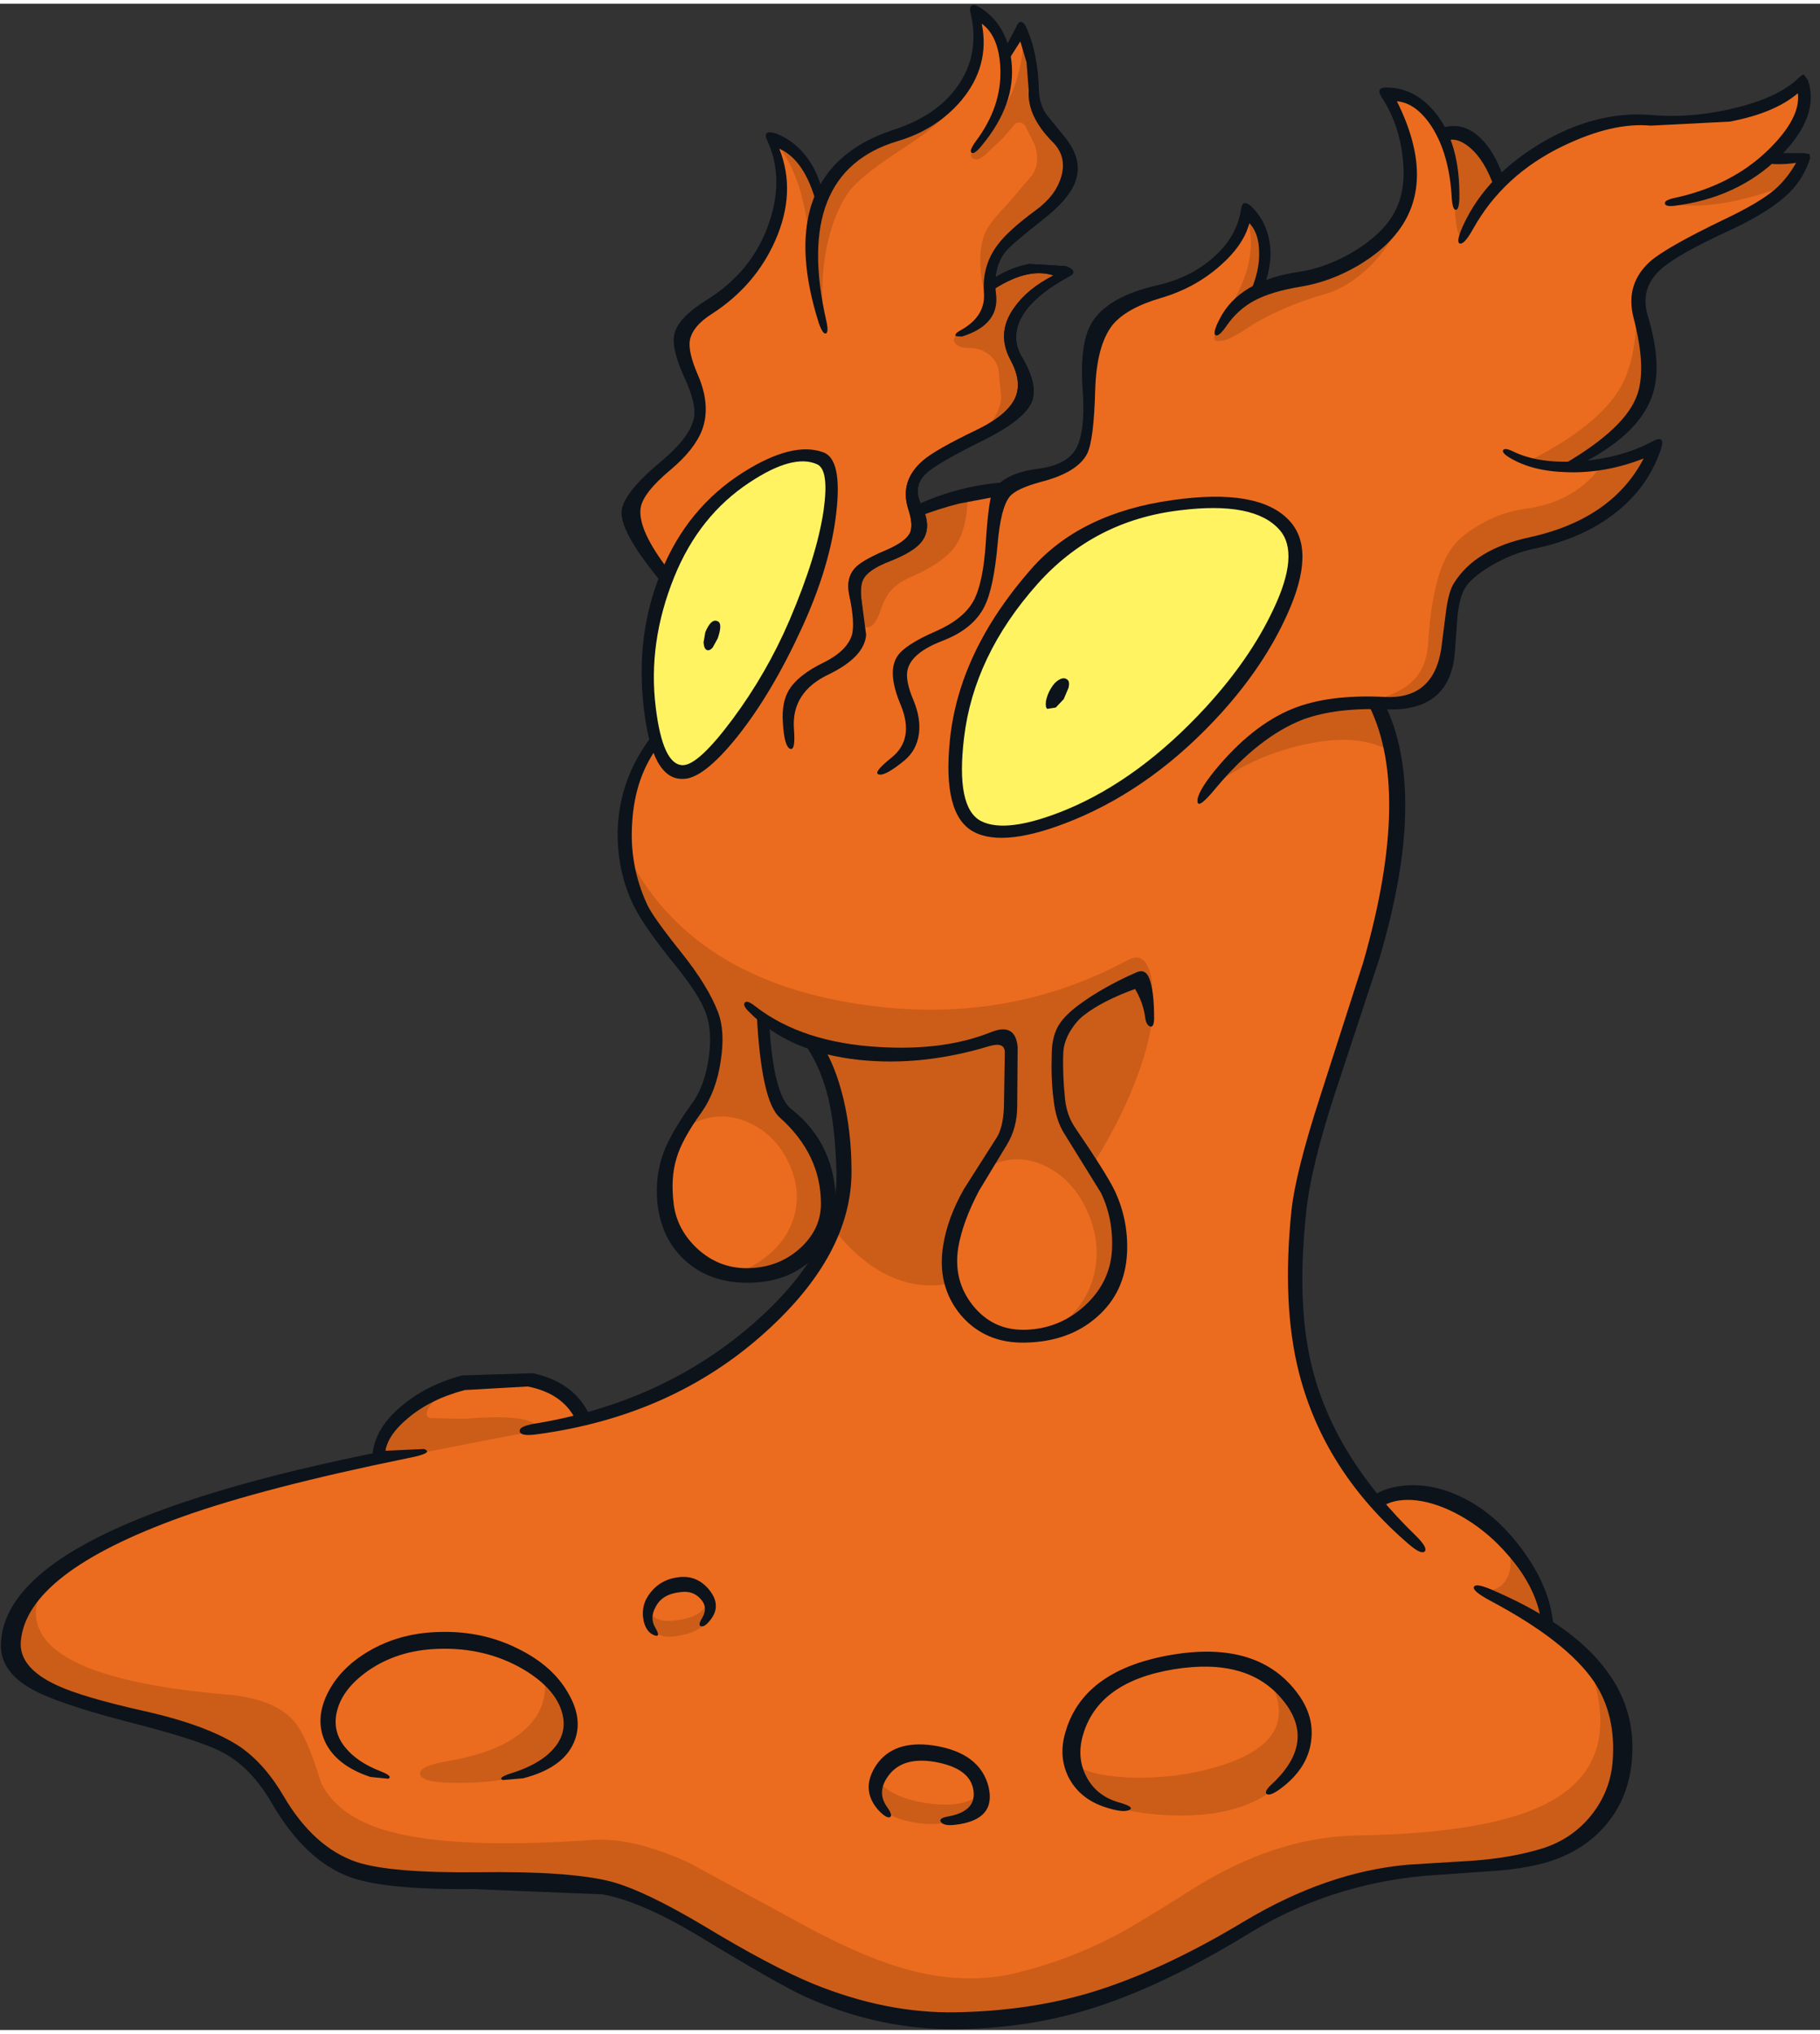 <?xml version='1.0' encoding='utf-8'?>
<svg xmlns="http://www.w3.org/2000/svg" version="1.1" width="205px" height="229px" viewBox="-0.1 -0.1 205.4 228.6"><rect x="-0.1" y="-0.1" width="205.4" height="228.6" fill="#333333" stroke="none"/><g><path fill="#ec6c1f" d="M203.45 8.9 Q203.9 10.6 203.2 12.8 202.3 15.55 199.95 17.1 L203.45 17.4 Q202.1 20.9 197.45 23.6 197.4 23.6 188.35 27.95 185.05 29.5 184.75 32.4 184.55 33.95 185.55 37.0 187.2 42.1 184.85 45.75 183.05 48.55 177.55 52.0 181.0 52.35 186.6 50.2 185.3 54.5 180.4 57.55 176.3 60.1 171.0 61.15 166.55 62.05 164.85 65.25 163.55 67.65 163.45 72.4 163.35 76.15 160.8 77.75 158.6 79.15 155.15 78.65 159.6 86.9 156.4 101.7 155.15 107.3 148.8 125.85 145.0 137.1 146.3 148.1 147.7 159.95 154.9 168.95 159.0 166.15 166.05 170.45 173.55 175.0 174.5 182.85 184.1 189.85 182.85 198.55 181.7 206.35 174.25 208.85 171.85 209.65 167.9 209.85 L160.45 210.25 Q150.1 211.1 140.65 216.8 130.8 222.7 122.5 225.15 115.65 227.2 107.8 227.35 97.55 227.55 86.15 221.5 75.25 214.75 71.6 213.35 66.0 211.2 55.35 211.4 44.1 211.65 40.15 210.45 35.5 209.0 32.6 204.75 L28.0 198.05 Q26.35 196.45 21.5 195.05 L12.35 192.65 Q0.75 189.5 1.15 184.6 1.75 177.55 15.3 171.85 25.2 167.7 42.75 164.0 42.8 161.25 45.75 158.75 48.55 156.4 52.55 155.35 56.75 154.25 60.15 155.2 63.95 156.2 65.45 159.55 84.7 153.75 91.75 142.0 98.65 130.45 91.75 116.9 89.25 116.3 85.95 114.4 86.15 119.85 87.35 122.9 88.05 124.75 89.4 125.95 90.6 127.1 91.7 129.05 93.1 131.55 93.4 134.0 93.8 137.1 91.8 139.75 89.5 142.9 84.9 143.4 80.5 143.9 77.65 140.85 75.4 138.45 75.05 135.5 74.7 132.85 75.0 131.1 75.4 128.75 77.1 126.45 80.35 121.85 80.65 117.5 80.75 115.15 79.95 113.0 79.0 110.45 76.6 107.7 73.45 104.0 72.4 102.0 70.7 98.65 70.45 93.7 70.3 90.9 71.65 87.05 73.25 82.5 75.7 81.1 73.85 74.55 76.25 65.9 71.0 60.1 70.95 57.8 70.8 55.3 75.6 51.6 78.9 49.15 78.95 46.25 79.05 44.2 77.35 40.9 76.0 38.15 77.75 35.95 78.4 35.1 83.35 31.1 86.9 28.25 87.8 23.6 88.6 19.35 87.05 15.05 91.15 16.7 92.55 21.8 93.8 19.0 96.1 17.3 98.2 15.75 102.85 13.95 107.5 12.15 109.3 8.55 110.85 5.35 110.1 1.0 111.85 1.6 113.35 5.55 L115.35 2.95 Q116.65 6.0 116.65 9.1 116.65 10.95 117.5 12.65 118.05 13.65 119.35 15.25 121.3 17.6 120.25 20.05 119.3 22.25 115.8 24.75 113.9 26.1 112.8 27.7 111.35 29.75 111.7 31.65 115.8 28.85 119.9 30.35 116.1 32.25 114.65 34.9 113.35 37.25 114.3 39.05 L115.3 41.4 115.5 44.0 Q115.45 45.35 112.35 47.4 L106.1 50.9 Q103.3 52.35 102.85 54.15 102.55 55.25 103.2 57.2 105.9 56.05 108.5 55.4 L113.0 54.8 Q113.45 54.2 114.8 53.75 L118.8 52.75 Q121.2 52.25 122.25 49.6 123.0 47.65 122.9 44.8 122.7 38.2 124.3 35.85 125.25 34.45 128.2 33.25 L133.15 31.55 Q135.35 30.85 137.4 28.8 139.55 26.6 140.8 23.55 142.1 24.75 142.55 27.25 143.0 29.9 142.0 32.3 L144.8 31.45 147.7 30.8 Q149.75 30.35 154.5 27.55 158.25 25.35 158.8 20.5 159.3 15.7 156.45 10.1 158.35 9.8 159.95 11.0 161.3 12.0 163.0 14.5 166.5 13.8 169.25 19.9 174.25 15.45 179.5 13.95 183.4 12.8 188.45 13.1 192.45 13.35 196.55 12.1 200.2 11.0 203.45 8.9"/><path fill="#fff362" d="M92.3 51.2 Q96.3 52.85 90.55 68.2 88.15 74.7 83.25 81.15 78.4 87.5 76.6 86.65 73.95 85.35 73.1 79.55 72.0 72.15 75.95 62.65 78.2 57.35 83.85 53.55 89.25 49.95 92.3 51.2"/><path fill="#fff362" d="M121.35 91.0 Q112.8 94.9 109.15 91.95 108.25 91.2 107.85 88.5 107.35 85.4 108.05 81.6 109.85 71.15 118.95 62.3 124.65 56.75 134.05 56.0 142.55 55.35 145.1 58.3 147.85 61.45 144.3 68.5 141.4 74.25 135.5 80.65 129.4 87.3 121.35 91.0"/><path fill="#cc5d18" d="M21.45 194.75 L12.4 192.45 Q1.2 189.55 1.6 184.6 1.9 181.55 4.65 178.6 0.1 188.45 25.45 190.65 31.55 191.15 33.6 194.35 34.8 196.2 36.15 200.65 38.1 204.5 43.7 206.05 51.15 208.15 66.8 207.05 71.4 206.75 77.7 209.65 L89.3 215.95 Q96.65 220.05 101.7 221.5 108.75 223.6 115.05 221.95 120.9 220.45 126.15 217.65 128.05 216.65 134.4 212.65 143.8 206.7 153.05 206.55 168.75 206.3 175.15 202.55 183.15 197.95 179.2 187.2 184.9 193.55 182.5 200.4 180.35 206.5 174.05 208.65 171.65 209.45 167.75 209.7 L160.35 210.15 Q150.1 211.1 140.65 216.8 130.9 222.65 122.5 225.05 115.85 226.95 107.8 227.15 97.55 227.35 86.15 221.4 75.25 214.75 71.6 213.35 66.0 211.2 55.35 211.3 44.1 211.4 40.15 210.2 35.5 208.8 32.7 204.65 L28.2 198.05 Q26.3 196.25 21.45 194.75"/><path fill="#cc5d18" d="M169.5 172.9 Q170.6 173.4 172.35 176.6 174.4 180.25 174.4 183.25 173.95 182.55 171.8 181.5 168.7 180.0 166.8 178.75 169.05 179.35 170.0 177.45 170.95 175.55 169.5 172.9"/><path fill="#cc5d18" d="M61.25 188.05 Q63.95 190.8 64.15 193.55 64.4 196.35 61.8 198.25 58.25 200.85 50.65 200.6 47.45 200.55 47.3 199.6 47.2 198.7 50.5 198.15 56.55 197.1 59.3 194.45 62.0 191.9 61.25 188.05"/><path fill="#cc5d18" d="M143.2 189.1 Q146.8 191.5 147.05 194.95 147.3 198.4 144.0 201.1 139.4 204.9 130.55 204.2 121.45 203.45 121.0 198.4 122.6 199.75 127.1 200.0 131.65 200.2 135.95 199.15 147.15 196.4 143.2 189.1"/><path fill="#cc5d18" d="M49.6 156.8 Q47.35 158.95 48.4 159.45 L52.3 159.55 Q60.25 158.85 60.8 160.8 L48.2 163.25 42.65 164.3 Q42.65 161.65 45.4 159.2 47.7 157.15 49.6 156.8"/><path fill="#cc5d18" d="M73.05 180.9 Q73.55 182.7 76.45 182.25 79.35 181.8 79.7 180.15 80.1 181.65 79.55 182.5 78.8 183.65 76.35 184.05 74.45 184.4 73.5 183.35 72.65 182.35 73.05 180.9"/><path fill="#cc5d18" d="M98.7 199.75 Q99.65 202.05 104.15 202.85 108.6 203.6 110.65 201.8 110.75 203.8 107.95 204.75 105.15 205.75 101.8 204.8 99.7 204.2 99.1 202.9 98.7 202.1 98.7 199.75"/><path fill="#cc5d18" d="M72.0 101.3 Q70.5 97.9 70.3 95.1 77.1 109.35 95.6 112.55 112.75 115.55 127.15 107.8 128.75 106.95 129.45 108.55 129.95 109.6 129.95 111.2 128.85 109.8 127.6 110.3 L125.2 111.35 Q123.25 112.3 122.15 113.3 119.4 115.9 119.4 118.65 L119.6 123.05 Q119.9 125.55 120.9 127.1 L124.05 132.1 Q126.1 135.75 126.25 137.95 126.6 142.8 124.45 145.7 122.5 148.4 118.2 149.85 122.3 147.45 123.35 143.35 124.25 139.7 122.55 136.0 120.9 132.45 117.8 131.0 114.4 129.4 111.05 131.3 113.5 127.95 113.7 125.85 L113.95 122.2 114.05 118.9 113.8 117.1 Q113.35 116.25 111.95 116.65 105.95 118.45 100.4 118.5 91.85 118.5 85.95 114.3 L86.75 120.35 Q87.45 124.2 88.85 125.2 90.55 126.5 91.85 128.95 93.25 131.65 93.3 134.35 93.45 139.05 90.0 141.55 86.9 143.75 82.7 143.3 87.75 141.3 89.25 137.5 90.55 134.15 88.9 130.65 87.3 127.3 84.1 126.0 80.6 124.6 77.25 126.7 79.4 123.3 80.25 120.0 81.05 116.95 80.55 114.95 80.05 113.05 78.6 110.7 77.1 108.25 75.3 106.45 73.5 104.65 72.0 101.3"/><path fill="#cc5d18" d="M111.05 116.9 Q112.3 116.35 113.1 116.7 114.05 117.15 114.05 118.9 L114.1 124.45 Q113.9 127.45 112.45 129.35 109.9 132.75 108.5 136.0 106.35 140.9 107.35 144.25 99.95 145.75 93.9 138.05 95.45 133.9 95.0 128.0 94.5 121.4 91.55 117.05 95.3 118.65 102.0 118.4 108.15 118.25 111.05 116.9"/><path fill="#cc5d18" d="M129.95 114.3 Q129.6 117.55 127.85 121.95 126.05 126.45 123.3 130.75 119.65 126.3 119.4 122.75 118.85 115.65 121.5 113.7 124.6 111.45 128.25 110.1 129.5 112.4 129.95 114.3"/><path fill="#cc5d18" d="M136.05 88.7 Q141.3 81.35 146.5 79.55 148.7 78.75 155.2 78.75 L157.2 84.45 Q153.4 82.05 147.0 83.5 140.9 84.85 136.05 88.7"/><path fill="#cc5d18" d="M188.2 22.4 Q191.5 22.05 195.1 20.25 197.85 18.85 199.75 17.2 L203.6 17.3 Q203.15 18.65 201.85 20.3 193.3 23.5 188.2 22.4"/><path fill="#cc5d18" d="M107.6 61.25 Q106.25 63.05 102.65 64.6 101.2 65.25 100.5 66.05 99.8 66.8 99.3 68.3 98.6 70.35 97.7 70.25 96.9 70.15 96.4 68.4 95.55 65.4 96.9 63.85 97.95 62.65 101.15 61.7 103.15 61.1 103.6 59.75 103.85 58.9 103.5 57.2 L106.15 56.2 109.1 55.35 Q109.1 59.25 107.6 61.25"/><path fill="#cc5d18" d="M184.6 32.8 Q185.55 35.4 185.95 38.05 186.4 40.75 186.05 42.4 184.8 47.95 176.7 52.3 L174.75 52.05 172.5 51.45 Q180.3 47.5 182.8 43.15 184.8 39.65 184.6 32.8"/><path fill="#cc5d18" d="M186.5 50.05 Q185.65 52.95 183.25 55.35 L179.4 58.35 Q178.3 59.05 173.6 60.5 168.7 62.05 167.3 62.8 165.3 63.9 164.45 66.45 163.75 68.5 163.65 71.85 163.55 75.9 160.7 77.6 158.25 79.15 154.15 78.65 157.35 78.0 159.0 76.6 160.85 75.05 161.05 72.25 161.5 65.0 163.35 61.9 164.35 60.15 166.75 58.75 169.25 57.25 172.2 56.85 177.75 56.1 180.8 51.8 183.25 51.55 186.5 50.05"/><path fill="#cc5d18" d="M162.9 14.7 Q164.85 14.15 166.8 16.1 168.6 17.95 169.05 20.45 167.7 21.9 165.3 25.7 164.7 26.7 164.35 25.35 164.1 24.25 164.1 22.5 164.1 19.05 162.9 14.7"/><path fill="#cc5d18" d="M111.6 31.55 Q113.35 30.45 115.7 30.05 L120.0 30.15 Q115.5 32.95 114.45 35.5 113.6 37.65 115.05 40.8 116.1 43.15 114.55 45.45 113.1 47.5 110.55 48.25 112.65 46.65 112.9 44.35 L112.6 41.35 Q112.5 40.35 111.6 39.55 110.65 38.75 109.35 38.75 108.05 38.75 107.65 38.15 107.25 37.55 108.35 37.15 112.25 35.65 111.6 31.55"/><path fill="#cc5d18" d="M137.15 36.95 L138.55 34.35 Q142.15 28.7 140.6 23.9 142.25 24.65 142.55 27.4 142.9 30.0 141.8 32.2 143.3 31.5 148.35 30.45 150.95 29.9 153.8 27.75 156.4 25.8 158.5 23.1 157.05 27.25 154.05 29.95 151.8 32.0 149.3 32.7 144.25 34.15 140.5 36.6 138.6 37.9 137.55 37.95 136.55 38.05 137.15 36.95"/><path fill="#cc5d18" d="M114.0 10.15 Q115.45 6.85 115.4 3.1 116.4 5.05 116.65 9.3 L116.6 11.05 Q116.6 11.8 117.2 12.65 L119.3 15.25 Q120.75 17.15 120.9 18.6 121.1 20.1 119.05 22.05 L114.7 25.6 Q112.65 27.25 111.95 29.45 111.6 30.6 111.4 33.55 110.65 31.65 110.55 29.65 110.4 27.4 111.05 25.8 111.55 24.6 113.6 22.5 L116.45 19.15 Q117.3 17.75 116.7 15.9 L115.7 13.85 Q115.45 13.35 115.0 13.3 114.6 13.25 114.3 13.65 L113.1 15.05 111.4 16.65 Q110.4 17.7 109.8 17.4 109.15 17.15 109.8 16.35 112.65 13.2 114.0 10.15"/><path fill="#cc5d18" d="M108.25 10.6 Q106.5 13.2 102.15 16.0 97.45 19.05 96.0 20.75 94.3 22.8 93.35 26.7 92.3 31.3 92.95 36.4 91.25 31.85 91.5 26.95 91.75 22.35 93.6 19.7 96.1 16.15 101.25 14.5 102.85 14.0 104.6 13.1 107.05 11.9 108.25 10.6"/><path fill="#cc5d18" d="M87.75 15.9 Q89.05 16.15 90.4 17.5 92.1 19.25 92.65 21.8 91.85 23.45 91.45 27.85 90.95 23.5 90.2 20.95 89.3 18.0 87.75 15.9"/><path fill="#0d131a" d="M179.8 189.2 Q176.7 184.65 168.15 180.1 166.0 178.95 166.25 178.5 166.45 178.0 168.65 179.0 178.05 183.1 181.7 188.65 184.7 193.1 184.0 198.7 183.55 202.35 181.35 205.1 179.1 207.9 175.45 209.25 172.75 210.25 168.55 210.55 L160.7 211.1 Q149.9 212.1 140.95 217.55 131.0 223.65 122.85 226.15 115.7 228.35 107.75 228.4 99.2 228.5 90.9 224.8 87.8 223.4 78.6 217.8 72.25 214.0 67.95 213.2 L53.35 212.6 Q43.4 212.7 39.4 211.25 34.35 209.4 30.6 202.95 28.25 198.9 25.15 197.25 22.65 195.85 14.6 193.8 6.45 191.7 3.5 190.05 -0.1 188.05 0.0 184.95 0.45 171.65 43.4 163.15 L47.75 162.95 Q49.0 163.4 45.85 164.0 29.7 167.3 20.45 170.6 2.9 176.9 2.25 184.65 2.0 187.6 6.3 189.6 9.2 190.95 16.1 192.5 23.3 194.1 27.0 196.55 29.8 198.5 31.9 202.1 35.3 207.9 40.15 209.55 43.95 210.8 53.8 210.7 64.15 210.55 68.85 211.75 72.6 212.75 79.25 216.7 86.85 221.3 91.7 223.3 99.95 226.65 107.8 226.5 115.8 226.35 122.55 224.4 130.75 222.0 140.3 216.25 149.65 210.65 158.8 209.85 L166.1 209.4 Q170.35 209.1 173.85 208.05 177.3 207.0 179.5 204.25 181.65 201.55 181.9 198.15 182.3 192.95 179.8 189.2"/><path fill="#0d131a" d="M164.25 168.1 Q168.55 169.95 171.8 174.45 175.2 179.1 175.25 183.8 175.25 184.05 174.6 183.45 L173.85 182.45 Q173.3 178.65 170.25 175.1 167.55 171.9 164.0 170.1 161.5 168.85 159.25 168.7 157.1 168.6 155.8 169.5 155.6 169.65 155.15 169.0 154.75 168.35 154.95 168.2 156.35 167.2 158.75 167.05 161.5 166.9 164.25 168.1"/><path fill="#0d131a" d="M132.25 186.15 Q142.0 184.55 146.4 190.6 148.3 193.2 147.85 196.05 147.4 199.05 144.45 201.25 143.3 202.1 142.9 201.9 142.45 201.65 143.5 200.7 148.55 195.95 144.65 191.25 140.75 186.45 132.4 187.8 123.8 189.2 122.1 195.3 121.4 197.8 122.5 199.9 123.6 202.05 126.1 202.8 128.1 203.35 127.3 203.7 126.55 204.0 124.6 203.35 121.7 202.4 120.45 199.9 119.3 197.5 120.2 194.7 122.3 187.8 132.25 186.15"/><path fill="#0d131a" d="M109.75 201.4 Q109.35 198.95 105.4 198.25 101.85 197.65 100.25 199.7 98.8 201.55 99.95 203.25 100.75 204.35 100.3 204.5 99.85 204.6 98.95 203.6 97.0 201.3 98.8 198.6 100.75 195.75 105.25 196.4 110.45 197.2 111.45 201.0 112.4 204.8 107.7 205.35 106.45 205.5 106.1 205.05 105.75 204.6 106.95 204.4 110.15 203.8 109.75 201.4"/><path fill="#0d131a" d="M37.85 192.9 Q37.5 194.95 38.85 196.6 40.2 198.3 42.95 199.35 44.3 199.9 43.7 200.15 L41.7 199.95 Q37.8 198.65 36.55 195.9 35.45 193.4 36.85 190.55 38.25 187.7 41.45 185.8 44.9 183.75 49.25 183.6 54.25 183.4 58.4 185.5 62.25 187.4 64.0 190.45 65.8 193.5 64.65 196.1 63.4 198.95 58.95 200.1 L56.65 200.3 Q56.0 200.05 57.55 199.55 60.75 198.55 62.25 196.9 63.8 195.25 63.45 193.2 62.9 190.15 58.95 187.8 54.65 185.3 49.3 185.5 44.75 185.65 41.4 188.0 38.35 190.15 37.85 192.9"/><path fill="#0d131a" d="M66.3 158.85 L65.7 159.45 64.85 159.6 Q63.35 156.65 59.45 155.9 L52.35 156.3 Q48.4 157.35 45.85 159.55 43.25 161.75 43.35 163.9 43.4 164.15 42.65 164.35 L41.9 164.25 Q41.9 160.9 45.1 158.2 47.95 155.75 52.05 154.65 L60.05 154.4 Q64.55 155.4 66.3 158.85"/><path fill="#0d131a" d="M76.6 177.4 Q78.6 177.2 79.95 178.85 81.35 180.6 80.1 182.2 79.45 183.05 79.05 182.95 78.6 182.9 79.15 182.0 79.85 180.8 78.95 179.85 78.1 178.9 76.7 179.1 74.65 179.3 73.9 180.75 73.2 182.0 73.85 183.1 74.55 184.3 73.7 183.95 72.85 183.6 72.55 182.4 72.15 180.55 73.35 179.1 74.55 177.6 76.6 177.4"/><path fill="#0d131a" d="M154.15 78.6 L156.1 78.75 Q161.15 88.9 155.55 107.7 L150.6 122.7 Q147.8 131.25 147.3 136.35 146.15 147.2 148.15 154.4 150.75 164.1 159.75 172.8 161.05 174.1 160.7 174.5 160.3 174.9 158.9 173.7 149.35 165.5 146.5 154.35 144.55 146.7 145.65 136.05 146.1 131.8 148.85 123.3 L153.75 108.05 Q159.4 88.35 154.15 78.6"/><path fill="#0d131a" d="M60.2 160.1 Q74.6 157.75 84.8 148.9 94.6 140.4 94.3 131.65 94.15 126.5 93.35 123.25 92.35 119.25 90.2 116.6 L92.7 117.4 Q94.2 119.75 95.1 123.5 96.0 127.3 96.0 131.65 96.0 141.0 86.3 149.75 75.8 159.25 60.45 161.3 58.65 161.55 58.55 160.95 58.45 160.4 60.2 160.1"/><path fill="#0d131a" d="M121.65 112.85 Q124.35 110.85 128.1 109.2 129.15 108.7 129.6 109.85 130.15 111.25 130.15 114.3 130.15 115.35 129.75 115.3 129.3 115.2 129.15 114.35 128.95 112.65 128.0 111.05 124.3 112.4 122.25 114.0 121.45 114.6 120.75 115.7 119.95 117.0 119.9 118.25 119.8 120.6 120.1 123.5 120.3 125.3 121.2 126.65 124.75 131.85 125.7 133.8 127.25 137.1 127.1 140.75 126.9 145.3 123.65 148.1 120.5 150.85 115.6 150.95 111.05 151.05 108.3 147.8 105.6 144.5 106.35 139.95 106.85 136.85 108.7 133.6 L112.3 127.95 Q113.1 126.8 113.2 124.4 L113.3 118.15 Q113.25 117.0 111.55 117.5 103.95 119.8 96.85 119.05 88.9 118.2 84.4 113.6 83.7 112.9 83.95 112.6 84.2 112.25 85.2 113.05 90.45 117.1 99.1 117.6 106.5 118.05 111.8 115.9 114.5 114.85 114.75 117.6 L114.7 124.25 Q114.7 126.7 113.55 128.6 L110.4 133.8 Q108.55 137.3 108.05 140.2 107.45 143.9 109.65 146.7 111.95 149.6 115.6 149.5 119.4 149.4 122.25 146.85 125.2 144.2 125.4 140.45 125.55 136.95 124.15 134.05 L120.0 127.35 Q119.05 125.85 118.8 123.5 118.5 121.3 118.6 118.15 118.65 116.35 119.4 115.1 120.1 114.0 121.65 112.85"/><path fill="#0d131a" d="M69.6 93.45 Q69.7 87.35 73.55 82.4 L74.3 83.5 Q71.55 87.1 71.25 92.25 70.9 97.15 72.95 101.55 73.6 102.95 76.8 106.95 79.8 110.7 80.95 113.7 81.75 115.85 81.25 119.1 80.75 122.6 79.05 125.0 76.85 128.05 76.25 130.15 75.55 132.4 75.95 135.45 76.35 138.25 78.6 140.35 81.0 142.55 84.15 142.55 87.7 142.55 90.2 140.3 92.55 138.15 92.55 135.3 92.55 129.7 87.9 125.55 85.8 123.7 85.3 113.8 L86.7 114.65 Q87.15 123.0 89.2 124.6 94.25 128.55 94.25 135.45 94.25 139.1 91.5 141.6 88.7 144.2 84.25 144.2 80.1 144.2 77.35 141.8 74.55 139.35 74.1 135.25 73.8 132.25 74.75 129.6 75.6 127.3 77.9 124.1 79.35 122.2 79.85 119.05 80.35 115.9 79.55 113.75 78.85 111.75 76.05 108.3 72.85 104.35 71.65 102.1 69.6 98.25 69.6 93.45"/><path fill="#0d131a" d="M82.55 80.65 Q86.45 75.4 89.0 69.45 92.1 62.2 92.85 57.05 93.5 52.45 92.1 51.85 89.4 50.65 84.5 53.9 78.8 57.65 76.0 64.55 73.0 71.95 73.9 79.25 74.7 85.85 77.0 85.8 78.75 85.75 82.55 80.65 M90.45 70.2 Q87.05 77.65 83.1 82.6 79.2 87.45 76.9 87.35 73.45 87.4 72.55 79.3 71.6 71.05 74.5 64.05 77.45 56.75 83.8 52.75 89.35 49.25 92.8 50.5 94.95 51.25 94.3 57.15 93.65 63.2 90.45 70.2"/><path fill="#0d131a" d="M110.6 92.1 Q113.5 93.6 120.3 90.8 128.55 87.35 136.0 79.25 140.95 73.85 143.55 68.35 146.65 61.9 144.3 59.25 141.45 56.0 133.05 57.05 123.35 58.2 116.95 65.4 109.8 73.45 108.7 82.7 107.75 90.6 110.6 92.1 M121.15 91.95 Q113.25 95.2 109.75 93.3 106.25 91.4 107.1 83.0 108.1 73.0 116.25 63.7 121.8 57.35 132.2 55.9 141.95 54.5 145.4 58.2 148.5 61.5 145.15 68.85 142.55 74.6 137.7 79.95 130.2 88.2 121.15 91.95"/><path fill="#0d131a" d="M120.5 30.7 Q116.1 33.1 114.95 35.75 114.1 37.8 115.2 39.7 117.1 42.9 116.35 44.8 115.5 46.85 110.85 49.15 105.6 51.75 104.4 52.9 102.85 54.35 103.9 56.5 105.15 59.0 103.9 60.6 103.0 61.75 100.3 62.8 97.85 63.75 97.3 64.9 96.9 65.7 97.2 67.9 97.35 69.15 97.05 69.3 96.75 69.45 96.25 68.2 95.05 65.25 96.25 63.75 97.0 62.75 99.9 61.55 102.1 60.6 102.6 59.6 103.0 58.7 102.4 56.9 101.4 53.75 104.05 51.45 105.4 50.25 110.3 47.9 113.65 46.25 114.5 44.3 115.25 42.5 113.95 40.1 112.3 37.05 114.35 34.2 115.85 32.05 118.8 30.55 115.75 29.55 111.55 32.45 L111.5 31.25 Q113.55 29.75 116.05 29.25 L120.2 29.5 Q121.7 30.1 120.5 30.7"/><path fill="#0d131a" d="M109.45 1.0 Q109.25 0.3 109.55 0.1 109.85 -0.1 110.45 0.3 113.55 2.2 114.05 6.4 114.6 11.2 110.7 15.9 109.85 16.95 109.55 16.7 109.25 16.5 110.0 15.45 112.95 11.55 112.8 7.25 112.65 3.55 110.7 2.15 111.65 6.9 108.4 10.8 105.6 14.1 101.2 15.4 89.35 18.95 93.15 35.65 93.45 37.0 93.1 37.1 92.75 37.2 92.3 35.9 89.8 28.0 91.45 22.65 93.4 16.55 100.65 14.15 105.65 12.55 108.0 9.15 110.5 5.6 109.45 1.0"/><path fill="#0d131a" d="M115.65 2.4 Q117.05 5.4 117.15 9.7 117.2 11.2 118.0 12.4 L120.0 14.85 Q122.2 17.5 121.25 20.0 120.55 21.95 117.6 24.25 114.05 27.05 113.4 27.85 111.95 29.7 112.3 32.55 112.8 36.1 108.45 37.45 L107.75 37.4 Q107.6 37.15 108.2 36.8 111.1 35.25 110.95 32.6 110.7 29.5 112.45 27.15 113.65 25.5 116.85 23.15 119.1 21.5 119.7 19.3 120.3 17.05 118.65 15.45 115.8 12.55 116.0 9.7 L115.75 6.5 115.05 4.15 113.3 6.9 113.15 5.25 114.6 2.5 Q114.8 2.0 115.05 1.95 115.35 1.9 115.65 2.4"/><path fill="#0d131a" d="M203.95 8.55 Q205.3 12.65 200.75 17.15 196.05 21.8 188.85 22.7 187.85 22.8 187.8 22.45 187.7 22.1 188.7 21.85 195.35 20.45 199.55 16.3 203.15 12.75 202.8 10.0 200.15 12.25 195.1 13.2 L186.2 13.65 Q181.9 13.25 176.3 15.95 169.55 19.2 166.15 25.3 165.15 27.1 164.65 26.95 164.15 26.8 165.1 24.75 167.7 19.25 173.85 15.6 180.05 11.95 186.2 12.45 190.9 12.85 195.75 11.65 200.65 10.45 202.85 8.3 203.3 7.85 203.5 7.9 L203.95 8.55"/><path fill="#0d131a" d="M204.2 17.3 Q203.45 19.6 201.9 21.15 199.75 23.3 195.25 25.4 189.15 28.2 187.35 29.85 184.95 32.0 185.85 35.05 187.6 40.8 186.3 44.3 184.65 48.75 177.75 52.1 L175.6 52.3 Q182.9 48.2 184.5 44.45 185.85 41.4 184.25 35.3 183.3 31.55 186.1 29.0 187.9 27.4 194.55 24.2 198.35 22.4 200.15 20.9 201.55 19.7 202.6 17.85 200.65 18.15 198.8 17.85 L200.25 16.75 203.5 16.75 204.1 16.85 204.2 17.3"/><path fill="#0d131a" d="M80.9 71.5 L80.35 72.5 Q80.0 72.95 79.65 72.8 79.35 72.65 79.3 71.95 L79.5 70.8 Q80.15 69.25 80.85 69.55 81.5 69.75 80.9 71.5"/><path fill="#0d131a" d="M120.35 76.15 Q120.65 76.35 120.5 77.05 L119.95 78.35 119.05 79.3 118.1 79.45 Q117.85 79.3 117.95 78.55 118.1 77.8 118.5 77.15 118.9 76.45 119.45 76.15 120.0 75.85 120.35 76.15"/><path fill="#0d131a" d="M163.75 21.95 Q163.5 16.95 161.5 13.8 159.75 11.1 157.55 10.9 162.0 19.85 157.7 25.55 156.1 27.7 153.15 29.45 150.05 31.25 146.8 31.8 143.4 32.35 141.45 33.4 139.6 34.4 138.35 36.2 137.45 37.5 137.1 37.3 136.7 37.1 137.55 35.45 139.75 31.15 146.45 30.15 149.3 29.75 152.25 28.1 155.05 26.5 156.55 24.55 158.75 21.7 158.2 17.25 157.8 13.45 155.8 10.4 155.15 9.35 156.35 9.35 159.55 9.35 161.85 12.15 164.7 15.6 164.6 21.9 164.55 23.15 164.2 23.15 163.85 23.15 163.75 21.95"/><path fill="#0d131a" d="M169.6 19.55 L168.55 20.65 Q167.45 17.5 165.75 16.1 164.25 14.85 163.05 15.4 L162.35 14.0 Q164.8 13.1 166.75 14.85 168.5 16.35 169.6 19.55"/><path fill="#0d131a" d="M87.5 14.55 Q89.35 15.25 90.75 16.95 92.2 18.75 92.75 21.25 L92.05 22.5 Q90.75 17.55 87.85 16.25 89.8 21.15 87.4 26.6 85.15 31.7 80.3 34.85 78.05 36.25 77.75 37.9 77.55 39.2 78.65 41.75 80.15 45.2 79.15 47.95 78.3 50.2 75.55 52.5 72.45 55.1 72.2 56.8 71.85 59.25 75.4 63.85 L75.0 65.7 Q69.95 59.75 70.05 57.25 70.1 55.2 74.55 51.5 77.9 48.7 78.25 46.45 78.45 44.95 77.2 42.2 75.65 38.85 76.0 37.2 76.4 35.35 79.6 33.35 84.85 30.1 86.7 24.6 88.45 19.5 86.45 15.25 85.95 14.05 87.5 14.55"/><path fill="#0d131a" d="M103.15 56.55 Q108.2 54.15 113.9 53.85 L112.9 55.4 108.1 56.3 Q105.6 56.95 103.6 57.75 L103.15 56.55"/><path fill="#0d131a" d="M139.95 23.15 Q140.1 21.9 141.05 22.7 142.6 24.15 143.1 26.35 143.65 28.9 142.55 31.8 L140.95 32.55 Q142.1 30.0 142.0 27.8 141.95 25.75 140.9 24.65 140.25 27.15 137.55 29.5 134.7 32.0 130.9 33.1 127.0 34.25 125.45 36.15 123.65 38.45 123.5 43.5 123.35 49.1 122.6 50.65 121.5 52.8 117.35 53.85 114.6 54.6 113.85 55.5 112.85 56.75 112.5 60.75 112.05 65.85 111.0 67.9 109.75 70.45 106.2 71.8 102.85 73.1 102.35 74.95 102.0 76.15 103.0 78.5 103.85 80.55 103.6 82.3 103.35 84.1 102.0 85.25 99.8 87.05 99.1 86.85 98.35 86.7 100.45 85.0 103.15 82.9 101.55 79.0 100.0 75.35 101.15 73.55 101.95 72.25 105.5 70.7 108.6 69.35 109.75 67.3 110.85 65.3 111.15 60.75 111.45 56.0 111.9 55.05 112.95 52.9 117.1 52.35 120.25 51.95 121.3 50.15 122.4 48.3 122.1 43.65 121.7 38.35 123.05 36.0 124.8 32.95 130.55 31.65 134.25 30.8 136.8 28.55 139.45 26.25 139.95 23.15"/><path fill="#0d131a" d="M120.2 29.5 Q121.7 30.1 120.5 30.7 116.1 33.1 114.95 35.75 114.1 37.8 115.2 39.7 117.1 42.9 116.35 44.8 115.5 46.85 110.85 49.15 105.6 51.75 104.4 52.9 102.85 54.35 103.9 56.5 105.15 59.0 103.9 60.6 103.0 61.75 100.3 62.8 98.25 63.6 97.55 64.45 96.95 65.25 97.05 66.55 L97.65 71.1 Q97.45 73.6 93.45 75.55 89.2 77.55 89.5 81.7 89.7 84.25 89.05 83.95 88.4 83.65 88.25 80.95 88.1 78.7 88.95 77.3 90.0 75.6 92.9 74.2 95.5 72.9 96.05 71.1 96.4 69.75 95.75 66.65 95.3 64.6 96.55 63.4 97.35 62.65 99.9 61.55 102.1 60.6 102.6 59.6 103.0 58.7 102.4 56.9 101.4 53.75 104.05 51.45 105.4 50.25 110.3 47.9 113.65 46.25 114.5 44.3 115.25 42.5 113.95 40.1 112.3 37.05 114.35 34.2 115.85 32.05 118.8 30.55 115.75 29.55 111.55 32.45 L111.5 31.25 Q113.55 29.75 116.05 29.25 L120.2 29.5"/><path fill="#0d131a" d="M182.25 57.3 Q178.55 60.25 172.95 61.4 170.45 61.95 168.1 63.35 165.95 64.65 165.25 65.8 164.65 66.75 164.4 68.85 L164.1 72.9 Q163.65 79.85 156.2 79.5 150.6 79.3 146.95 80.65 141.95 82.6 137.15 88.35 135.1 90.85 135.05 89.9 134.95 88.95 137.0 86.4 141.2 81.3 145.75 79.45 149.8 77.8 156.05 78.1 161.65 78.45 162.55 72.7 L163.1 68.4 Q163.4 66.15 164.0 65.25 166.4 61.4 172.5 60.1 181.85 58.05 185.4 51.2 181.05 52.9 176.75 52.75 172.8 52.65 170.25 51.1 169.35 50.55 169.55 50.25 169.75 49.95 170.75 50.45 173.7 51.85 178.3 51.5 182.85 51.15 186.35 49.3 187.9 48.45 187.35 50.15 185.9 54.45 182.25 57.3"/></g></svg>
